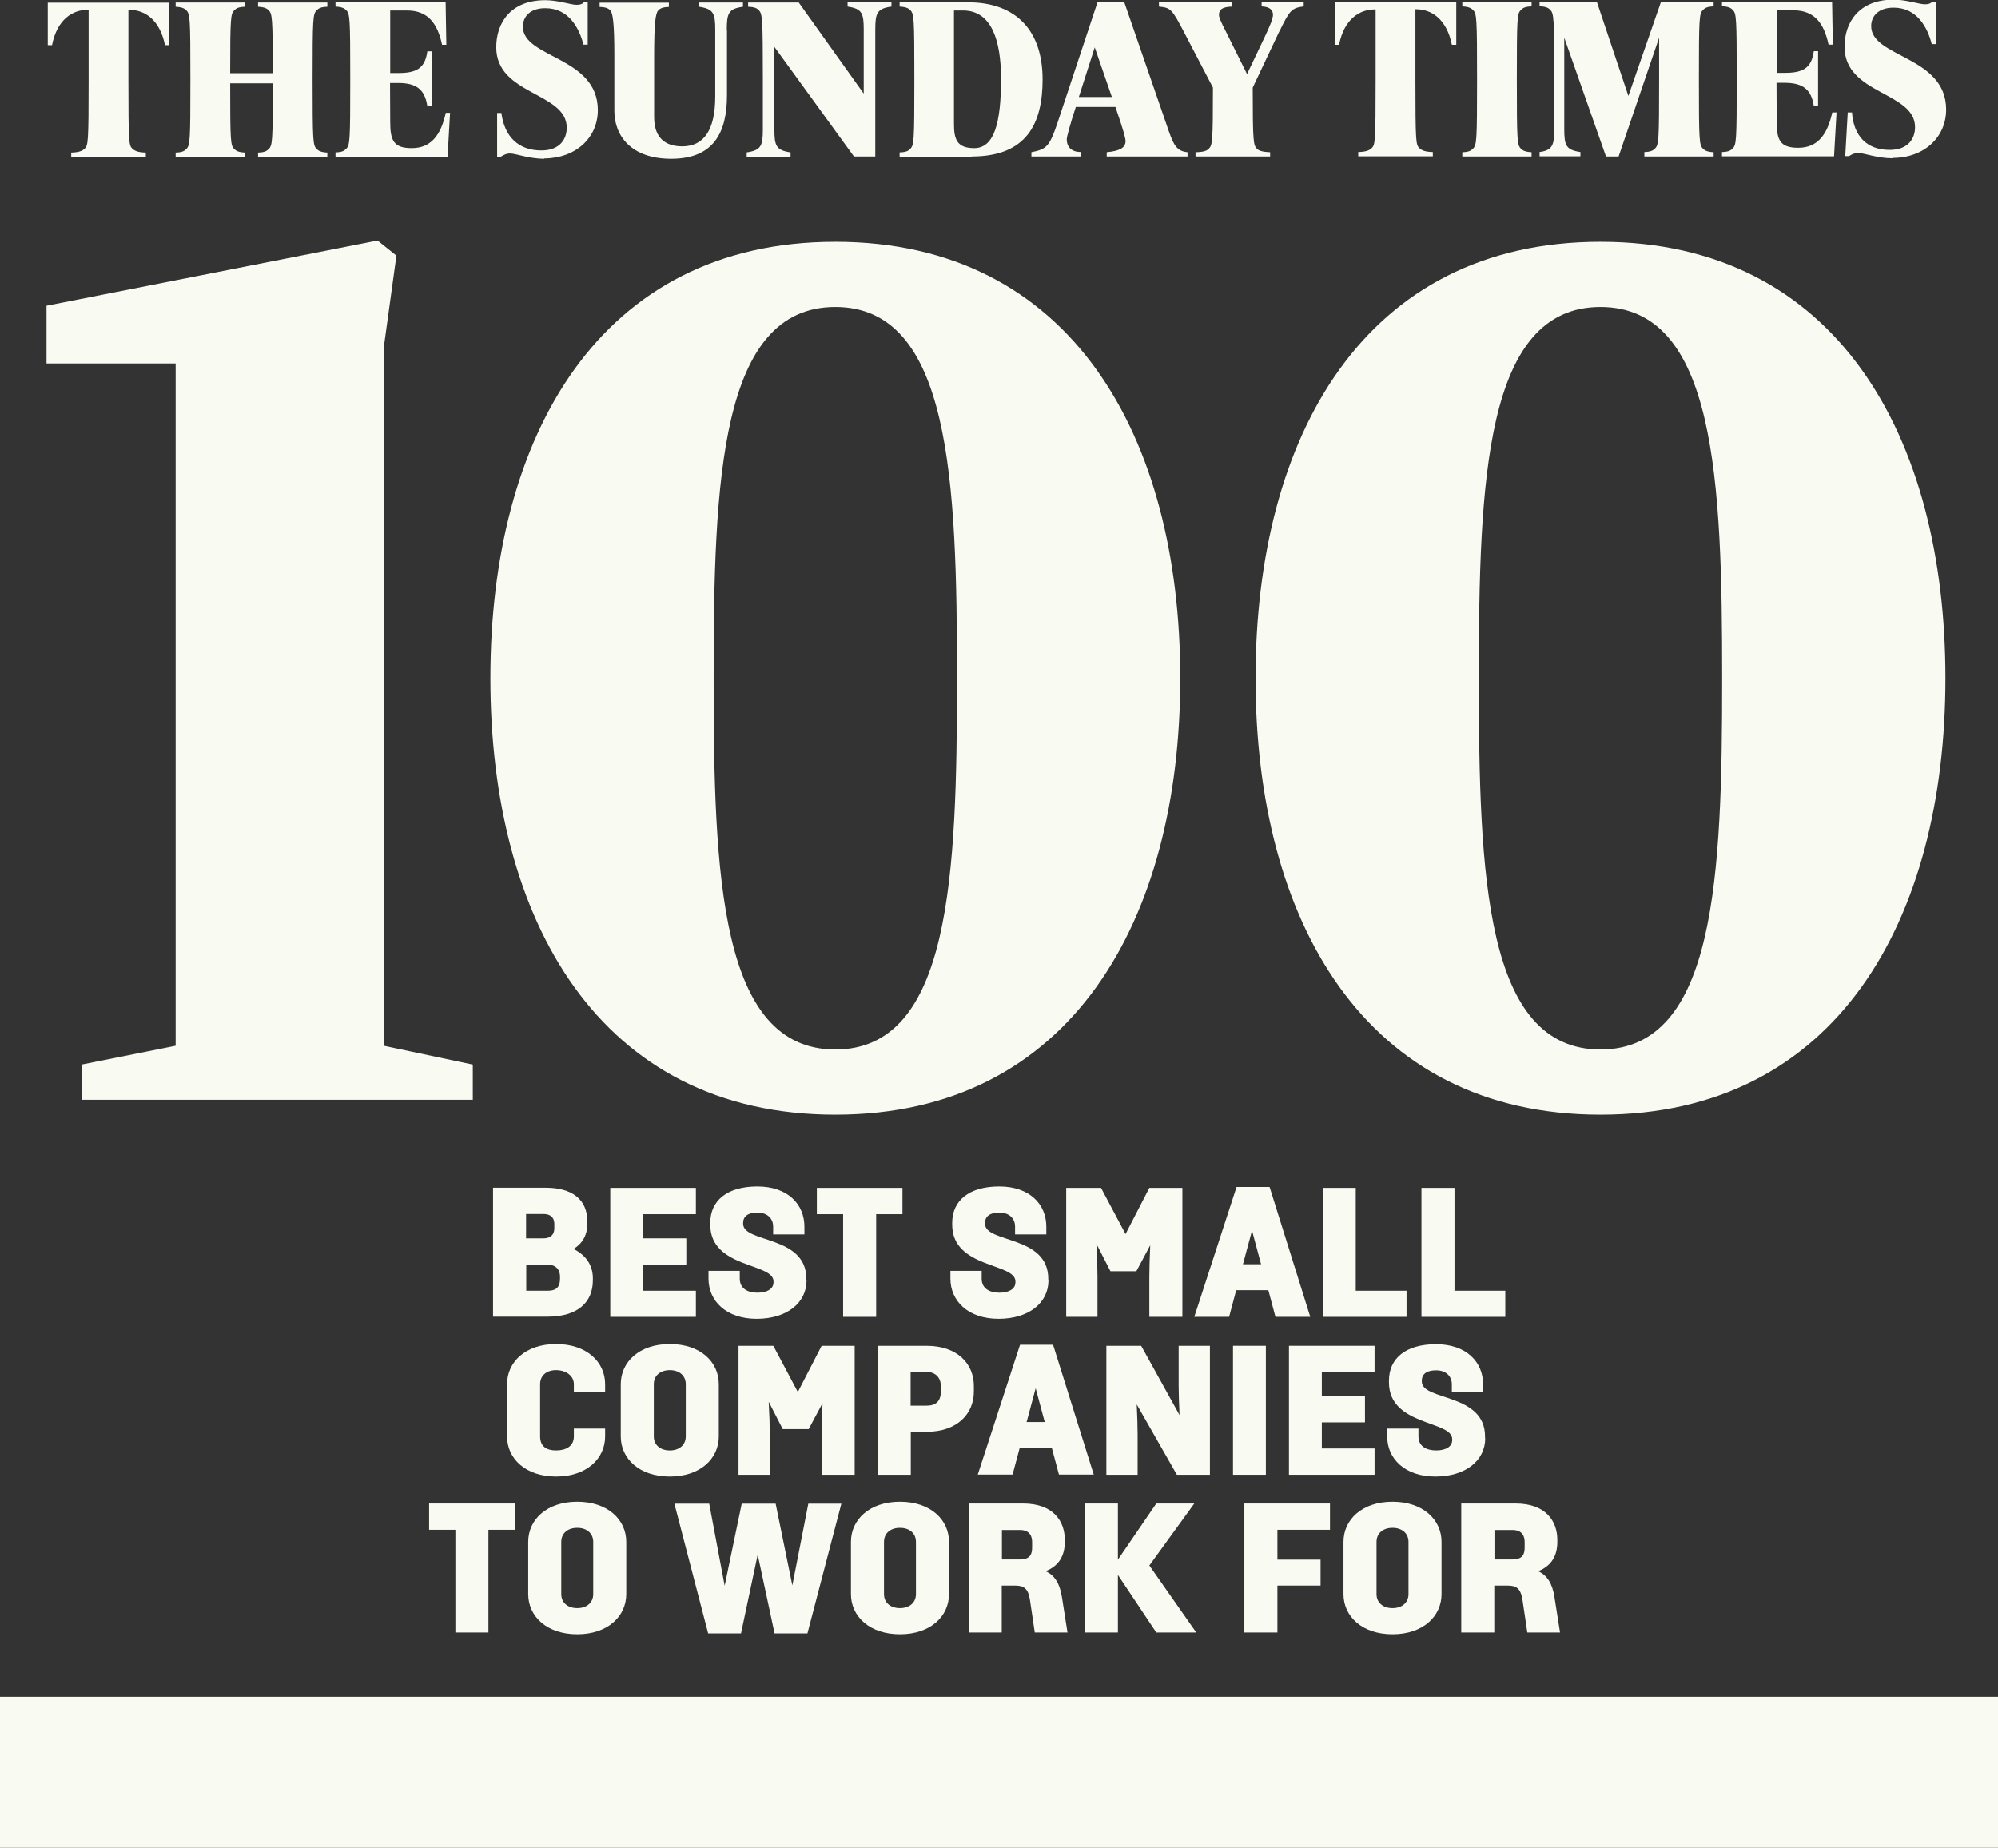 <svg xmlns="http://www.w3.org/2000/svg" id="Layer_2" data-name="Layer 2" viewBox="0 0 112.49 104.02"><rect x="0" y="0" width="112.49" height="104.02" fill="#333333" stroke="none"/><defs><style>      .cls-1 {        fill: #f9fbf2;      }    </style></defs><g id="logos"><g><path class="cls-1" d="M9.29,2.54c-.3-1.46-1.16-1.99-2.03-1.99h-.03v3.97c0,3.5.03,3.65.21,3.84.15.15.37.22.77.23v.24h-4.2s0-.24,0-.24c.4-.01.62-.08.77-.23.18-.2.21-.34.21-3.84V.55h-.04c-.86,0-1.73.53-2.02,1.99h-.24V.15s6.84,0,6.84,0v2.39s-.24,0-.24,0h0Z"></path><path class="cls-1" d="M14.53,8.83v-.24c.37-.01.49-.09.6-.2.21-.21.23-.4.23-3.7h-2.4c0,3.3.02,3.5.23,3.7.1.1.23.18.6.2v.24h-3.9s0-.24,0-.24c.37-.01.49-.09.6-.2.21-.21.23-.41.23-3.91,0-3.5-.02-3.69-.23-3.9-.1-.1-.23-.18-.6-.2v-.24h3.9s0,.24,0,.24c-.37.01-.49.09-.6.2-.2.2-.23.38-.23,3.54h2.4c0-3.16-.04-3.35-.23-3.54-.1-.1-.23-.18-.6-.2v-.24h3.9s0,.24,0,.24c-.37.01-.49.09-.6.2-.21.21-.23.4-.23,3.9,0,3.5.02,3.7.23,3.91.1.1.23.18.6.2v.24h-3.9Z"></path><path class="cls-1" d="M25.2,8.82h-6.31s0-.24,0-.24c.37-.01.49-.09.6-.2.21-.21.23-.41.23-3.91,0-3.5-.02-3.69-.23-3.9-.1-.1-.23-.18-.6-.2v-.24h6.2s.04,2.39.04,2.39h-.24c-.25-1.17-.77-1.93-1.98-1.93h-.94v3.52h.45c1.01,0,1.51-.25,1.64-1.22h.24v3.09s-.24,0-.24,0c-.14-.96-.63-1.31-1.65-1.31h-.45s.01,1.86.01,2.19c0,1.03.18,1.48,1.21,1.48,1.09,0,1.64-.73,1.92-1.99h.24l-.14,2.46h0Z"></path><path class="cls-1" d="M30.64,8.94c-.85,0-1.6-.3-1.93-.3-.17,0-.32.06-.51.18h-.21s0-2.46,0-2.46h.24c.17,1.33.96,2.11,2.25,2.11,1.08,0,1.43-.68,1.43-1.28,0-2.01-3.97-1.83-3.97-4.53,0-1.35.79-2.65,2.76-2.65.72,0,1.45.26,1.75.26.21,0,.32-.03.44-.15h.2v2.39s-.24,0-.24,0c-.24-.93-.82-2.05-2.15-2.05-.87,0-1.26.49-1.26,1.04,0,1.78,4.22,1.67,4.22,4.7,0,1.56-1.25,2.71-3.01,2.72"></path><path class="cls-1" d="M40.93,1.68v3.69c0,2.1-.76,3.57-3.14,3.57-2.25,0-3.2-1.29-3.2-2.7v-3.12c0-1.76-.08-2.39-.23-2.54-.1-.1-.23-.18-.6-.19v-.24h3.9s0,.24,0,.24c-.37.01-.5.09-.6.2-.16.16-.23.77-.23,2.62v3.39c0,1.12.59,1.64,1.58,1.64,1.22,0,1.86-.92,1.86-2.81V1.68c0-.92-.09-1.18-.91-1.3v-.24h2.47s0,.24,0,.24c-.82.11-.91.38-.91,1.3"></path><path class="cls-1" d="M49.28,1.67v7.14s-1.2,0-1.2,0l-4.48-6.17v4.64c0,.92.09,1.18.91,1.3v.24h-2.47s0-.24,0-.24c.82-.12.91-.38.91-1.3v-2.81c0-3.5-.03-3.69-.23-3.9-.1-.1-.23-.18-.6-.19v-.24h2.85l3.66,5.13V1.67c0-.92-.09-1.18-.91-1.3v-.24h2.47s0,.24,0,.24c-.82.11-.91.38-.91,1.3"></path><path class="cls-1" d="M54.22.59h-.51v6.37c0,.86.15,1.38,1.14,1.38,1.14,0,1.51-1.46,1.51-3.9,0-2.14-.52-3.85-2.14-3.85M54.71,8.82h-4.06s0-.24,0-.24c.37-.01.5-.09.6-.2.21-.21.23-.41.23-3.91,0-3.5-.02-3.69-.23-3.9-.1-.1-.23-.18-.6-.2v-.24h3.86c2.7,0,4.19,1.6,4.19,4.34,0,2.45-.87,4.34-3.99,4.34"></path><path class="cls-1" d="M61.64,2.65l-.9,2.81h1.86s-.97-2.81-.97-2.81h0ZM62.31,8.81v-.24c.7-.07,1.06-.23,1.06-.63,0-.15-.11-.59-.57-1.92h-2.23c-.35,1.07-.51,1.69-.51,1.82,0,.46.29.72.8.72v.25s-2.79,0-2.79,0v-.24c.86-.17,1.02-.32,1.48-1.69L61.79.13h1.51s2.49,7.21,2.49,7.21c.29.83.46,1.17,1.07,1.23v.24h-4.54Z"></path><path class="cls-1" d="M72.02,1.78l-1.49,3.15c0,3.05.04,3.24.23,3.44.1.1.26.18.75.2v.24h-4.2s0-.24,0-.24c.49-.01.64-.09.75-.2.2-.2.23-.39.23-3.44l-1.57-3.01c-.75-1.45-.81-1.48-1.47-1.55v-.24h4.11s0,.24,0,.24c-.52.02-.73.15-.73.46,0,.14.06.3.42,1.01l1.16,2.33.98-2.06c.31-.66.48-1.05.48-1.28,0-.24-.15-.45-.64-.47v-.24h2.37s0,.24,0,.24c-.69.09-.79.22-1.37,1.41"></path><path class="cls-1" d="M81.74,2.51c-.3-1.46-1.16-1.99-2.02-1.99h-.03v3.97c0,3.5.03,3.65.21,3.84.15.15.37.22.77.23v.24h-4.2s0-.24,0-.24c.4-.01.62-.08.77-.23.18-.2.21-.34.21-3.84V.53h-.04c-.86,0-1.73.53-2.02,1.99h-.24V.13s6.84,0,6.84,0v2.39h-.24Z"></path><path class="cls-1" d="M82.33,8.81v-.24c.37-.01.49-.09.6-.2.21-.21.23-.41.23-3.91,0-3.5-.02-3.69-.23-3.9-.1-.1-.23-.18-.6-.2V.12h3.9s0,.24,0,.24c-.37.01-.49.09-.6.2-.21.21-.23.4-.23,3.9,0,3.5.02,3.7.23,3.91.1.1.23.18.6.2v.24h-3.9Z"></path><path class="cls-1" d="M92.58,8.8v-.24c.37-.01.49-.09.6-.2.21-.21.23-.41.23-3.91v-2.33s-2.28,6.69-2.28,6.69h-.71s-2.35-6.69-2.35-6.69v5.14c0,.92.09,1.18.91,1.3v.24h-2.3s0-.24,0-.24c.72-.1.83-.38.83-1.3v-2.81c0-3.5-.03-3.69-.23-3.9-.1-.1-.23-.18-.6-.2V.12h3.23s1.77,5.28,1.77,5.28l1.83-5.28h2.97s0,.24,0,.24c-.37.01-.49.09-.6.2-.21.21-.23.4-.23,3.9,0,3.5.02,3.7.23,3.91.1.1.23.18.6.2v.24h-3.9Z"></path><g><path class="cls-1" d="M103.26,8.8h-6.31s0-.24,0-.24c.37-.01.49-.09.6-.2.21-.21.23-.41.23-3.91,0-3.5-.02-3.69-.23-3.9-.1-.1-.23-.18-.6-.2V.12h6.2s.04,2.39.04,2.39h-.24c-.25-1.17-.77-1.93-1.98-1.93h-.94v3.52h.45c1.01,0,1.51-.25,1.64-1.22h.24v3.09s-.24,0-.24,0c-.14-.95-.63-1.31-1.65-1.31h-.45s.01,1.86.01,2.18c0,1.03.18,1.48,1.21,1.48,1.09,0,1.64-.73,1.92-1.99h.24l-.14,2.46h0Z"></path><path class="cls-1" d="M106.54,8.91c-.85,0-1.6-.3-1.93-.3-.17,0-.32.06-.51.18h-.21l.14-2.46h.24c.09,1.31.82,2.11,2.12,2.11,1.08,0,1.43-.68,1.43-1.28,0-2.01-3.97-1.83-3.97-4.53,0-1.35.79-2.65,2.76-2.65.72,0,1.45.26,1.75.26.21,0,.32-.03.44-.15h.2v2.39s-.24,0-.24,0c-.24-.93-.82-2.05-2.15-2.05-.87,0-1.26.49-1.26,1.04,0,1.78,4.22,1.67,4.22,4.7,0,1.56-1.25,2.72-3.01,2.72"></path><path class="cls-1" d="M0,95.52v8.5h112.49v-8.5H0Z"></path></g><path class="cls-1" d="M21.61,19.54l.71-5.15-1.06-.85-18.64,3.67v3.25h7.27v38.41l-5.3,1.06v1.98h22.03v-1.98l-5.01-1.06V19.54h0ZM47.03,59.08c-6.5,0-6.85-9.82-6.85-20.9s.35-20.9,6.85-20.9,6.85,9.82,6.85,20.9-.35,20.9-6.85,20.9M47.03,13.61c-13.27,0-19.42,10.95-19.42,24.57s6.14,24.57,19.42,24.57,19.42-10.95,19.42-24.57-6.14-24.57-19.42-24.57M90.11,59.08c-6.5,0-6.85-9.82-6.85-20.9s.35-20.9,6.85-20.9,6.85,9.82,6.85,20.9-.35,20.9-6.85,20.9M90.11,13.61c-13.28,0-19.42,10.95-19.42,24.57s6.14,24.57,19.42,24.57,19.42-10.95,19.42-24.57-6.14-24.57-19.42-24.57"></path><path class="cls-1" d="M31.53,71.87c0-.47-.31-.68-.7-.68h-1.2v1.47h1.2c.4,0,.7-.12.7-.68v-.1h0ZM29.62,68.34v1.37h.98c.31,0,.61-.13.61-.58v-.21c0-.46-.3-.58-.61-.58h-.98ZM33.07,68.88c0,.66-.29,1.13-.78,1.43.66.32,1.09.88,1.09,1.65v.11c0,1.24-.85,2.05-2.56,2.05h-3.06v-7.26h2.95c1.51,0,2.36.66,2.36,1.91v.1h0Z"></path><polygon class="cls-1" points="36.21 68.35 36.21 69.71 38.64 69.71 38.64 71.19 36.21 71.19 36.21 72.66 39.18 72.66 39.18 74.13 34.36 74.13 34.36 66.87 39.18 66.87 39.18 68.35 36.21 68.35 36.21 68.35"></polygon><path class="cls-1" d="M45.41,72.08c0,1.25-1.09,2.16-2.81,2.16s-2.71-1.01-2.71-2.26v-.44h1.76v.44c0,.56.45.79,1,.79s.9-.22.9-.58v-.06c0-1.05-3.56-.72-3.56-3.19v-.1c0-1.24.93-2.05,2.65-2.05s2.65,1.01,2.65,2.26v.44h-1.76v-.44c0-.47-.34-.79-.89-.79s-.8.23-.8.58v.05c0,1.1,3.56.63,3.56,3.1v.1h0Z"></path><polygon class="cls-1" points="50.81 68.35 49.33 68.35 49.33 74.13 47.47 74.13 47.47 68.35 45.99 68.35 45.99 66.87 50.81 66.87 50.81 68.35 50.81 68.35"></polygon><path class="cls-1" d="M59.03,72.08c0,1.25-1.09,2.16-2.81,2.16s-2.71-1.01-2.71-2.26v-.44h1.76v.44c0,.56.45.79,1,.79s.9-.22.9-.58v-.06c0-1.05-3.56-.72-3.56-3.19v-.1c0-1.24.93-2.05,2.65-2.05s2.65,1.01,2.65,2.26v.44h-1.76v-.44c0-.47-.34-.79-.89-.79s-.8.23-.8.58v.05c0,1.1,3.56.63,3.56,3.1v.1h0Z"></path><path class="cls-1" d="M66.57,66.87v7.26h-1.86v-2.26c0-.45.02-1.06.05-1.77l-.78,1.46h-1.46l-.79-1.54c.04.75.06,1.38.06,1.85v2.26h-1.76v-7.26h1.96l1.38,2.6,1.34-2.6h1.86Z"></path><path class="cls-1" d="M71,71.17l-.51-1.9-.51,1.9h1.02ZM71.4,72.63h-1.8l-.4,1.5h-1.96l2.38-7.31h1.86l2.29,7.31h-1.96l-.4-1.5h0Z"></path><polygon class="cls-1" points="79.19 72.66 79.19 74.13 74.48 74.13 74.48 66.87 76.33 66.87 76.33 72.66 79.19 72.66 79.19 72.66"></polygon><polygon class="cls-1" points="84.75 72.66 84.75 74.13 80.03 74.13 80.03 66.87 81.89 66.87 81.89 72.66 84.75 72.66 84.75 72.66"></polygon><path class="cls-1" d="M32.31,80.42h1.76v.44c0,1.25-1.04,2.26-2.76,2.26s-2.76-1.01-2.76-2.26v-2.94c0-1.25,1.04-2.26,2.76-2.26s2.76,1.01,2.76,2.26v.43h-1.76v-.43c0-.47-.44-.79-1-.79s-.9.32-.9.79v2.94c0,.56.35.79.9.79s1-.23,1-.79v-.44h0Z"></path><path class="cls-1" d="M38.61,77.92c0-.47-.35-.79-.9-.79s-.9.32-.9.79v2.94c0,.47.35.79.9.79s.9-.32.9-.79v-2.94h0ZM34.95,77.92c0-1.25,1.04-2.26,2.76-2.26s2.76,1,2.76,2.26v2.94c0,1.25-1.04,2.26-2.76,2.26s-2.76-1.01-2.76-2.26v-2.94h0Z"></path><path class="cls-1" d="M48.12,75.76v7.26h-1.86v-2.26c0-.45.02-1.06.05-1.77l-.78,1.46h-1.46l-.79-1.54c.04.75.06,1.38.06,1.85v2.26h-1.76v-7.26h1.96l1.38,2.6,1.34-2.6h1.86Z"></path><path class="cls-1" d="M52.97,78.02c0-.47-.3-.79-.81-.79h-.89v1.9h.89c.51,0,.81-.23.81-.79v-.32h0ZM52.17,75.76c1.72,0,2.66,1,2.66,2.26v.32c0,1.25-.94,2.26-2.66,2.26h-.89v2.42h-1.86v-7.26h2.75Z"></path><path class="cls-1" d="M58.82,80.05l-.51-1.9-.51,1.9h1.02ZM59.21,81.51h-1.8l-.4,1.5h-1.96l2.38-7.31h1.86l2.29,7.31h-1.96l-.4-1.5h0Z"></path><path class="cls-1" d="M68.12,75.76v7.26h-1.86l-2.26-3.96c.03.68.05,1.27.05,1.7v2.26h-1.76v-7.26h1.96l2.16,3.9c-.03-.65-.05-1.22-.05-1.64v-2.26h1.76Z"></path><polygon class="cls-1" points="71.27 83.02 69.42 83.02 69.42 75.76 71.27 75.76 71.27 83.02 71.27 83.02"></polygon><polygon class="cls-1" points="74.42 77.23 74.42 78.6 76.85 78.6 76.85 80.07 74.42 80.07 74.42 81.54 77.39 81.54 77.39 83.02 72.57 83.02 72.57 75.76 77.39 75.76 77.39 77.23 74.42 77.23 74.42 77.23"></polygon><path class="cls-1" d="M83.62,80.96c0,1.25-1.09,2.16-2.81,2.16s-2.71-1.01-2.71-2.26v-.44h1.76v.44c0,.56.45.79,1,.79s.9-.22.9-.58v-.06c0-1.05-3.56-.73-3.56-3.19v-.1c0-1.24.93-2.05,2.65-2.05s2.65,1.01,2.65,2.26v.44h-1.76v-.44c0-.47-.34-.79-.89-.79s-.8.23-.8.58v.05c0,1.1,3.56.63,3.56,3.1v.1h0Z"></path><polygon class="cls-1" points="28.98 86.12 27.5 86.12 27.5 91.9 25.64 91.9 25.64 86.12 24.16 86.12 24.16 84.64 28.98 84.64 28.98 86.12 28.98 86.12"></polygon><path class="cls-1" d="M33.4,86.8c0-.47-.35-.79-.9-.79s-.9.32-.9.79v2.94c0,.47.35.79.9.79s.9-.32.9-.79v-2.94h0ZM29.74,86.8c0-1.25,1.04-2.26,2.76-2.26s2.76,1.01,2.76,2.26v2.94c0,1.25-1.04,2.26-2.76,2.26s-2.76-1.01-2.76-2.26v-2.94h0Z"></path><polygon class="cls-1" points="47.37 84.65 45.46 91.95 43.61 91.95 42.66 87.52 41.72 91.95 39.87 91.95 37.97 84.65 39.93 84.65 40.8 89.27 41.76 84.65 43.67 84.65 44.61 89.25 45.51 84.65 47.37 84.65 47.37 84.65"></polygon><path class="cls-1" d="M51.57,86.8c0-.47-.35-.79-.9-.79s-.9.32-.9.79v2.94c0,.47.35.79.9.79s.9-.32.9-.79v-2.94h0ZM47.91,86.8c0-1.25,1.04-2.26,2.76-2.26s2.76,1.01,2.76,2.26v2.94c0,1.25-1.04,2.26-2.76,2.26s-2.76-1.01-2.76-2.26v-2.94h0Z"></path><path class="cls-1" d="M56.41,86.12v1.67h1.01c.6,0,.69-.32.69-.68v-.3c0-.27-.09-.68-.69-.68h-1.01ZM60.12,91.9h-1.86l-.27-1.82c-.1-.67-.35-.82-.85-.82h-.74v2.64h-1.86v-7.26h3.06c1.71,0,2.35,1,2.35,2.05v.11c0,.79-.34,1.36-1.08,1.65.5.23.8.68.92,1.47l.31,1.97h0Z"></path><polygon class="cls-1" points="65.1 91.9 62.94 88.66 62.94 91.9 61.09 91.9 61.09 84.64 62.94 84.64 62.94 87.8 65.1 84.64 67.24 84.64 64.71 88.13 67.35 91.9 65.1 91.9 65.1 91.9"></polygon><polygon class="cls-1" points="71.92 86.12 71.92 87.8 74.35 87.8 74.35 89.26 71.92 89.26 71.92 91.9 70.06 91.9 70.06 84.64 74.88 84.64 74.88 86.12 71.92 86.12 71.92 86.12"></polygon><path class="cls-1" d="M79.3,86.8c0-.47-.35-.79-.9-.79s-.9.32-.9.79v2.94c0,.47.35.79.9.79s.9-.32.9-.79v-2.94h0ZM75.64,86.8c0-1.25,1.04-2.26,2.76-2.26s2.76,1.01,2.76,2.26v2.94c0,1.25-1.04,2.26-2.76,2.26s-2.76-1.01-2.76-2.26v-2.94h0Z"></path><path class="cls-1" d="M84.14,86.12v1.67h1.01c.6,0,.69-.32.69-.68v-.3c0-.27-.09-.68-.69-.68h-1.01ZM87.85,91.9h-1.86l-.27-1.82c-.1-.67-.35-.82-.85-.82h-.74v2.64h-1.86v-7.26h3.06c1.71,0,2.35,1,2.35,2.05v.11c0,.79-.34,1.36-1.08,1.65.5.23.8.68.92,1.47l.31,1.97h0Z"></path></g></g></svg>